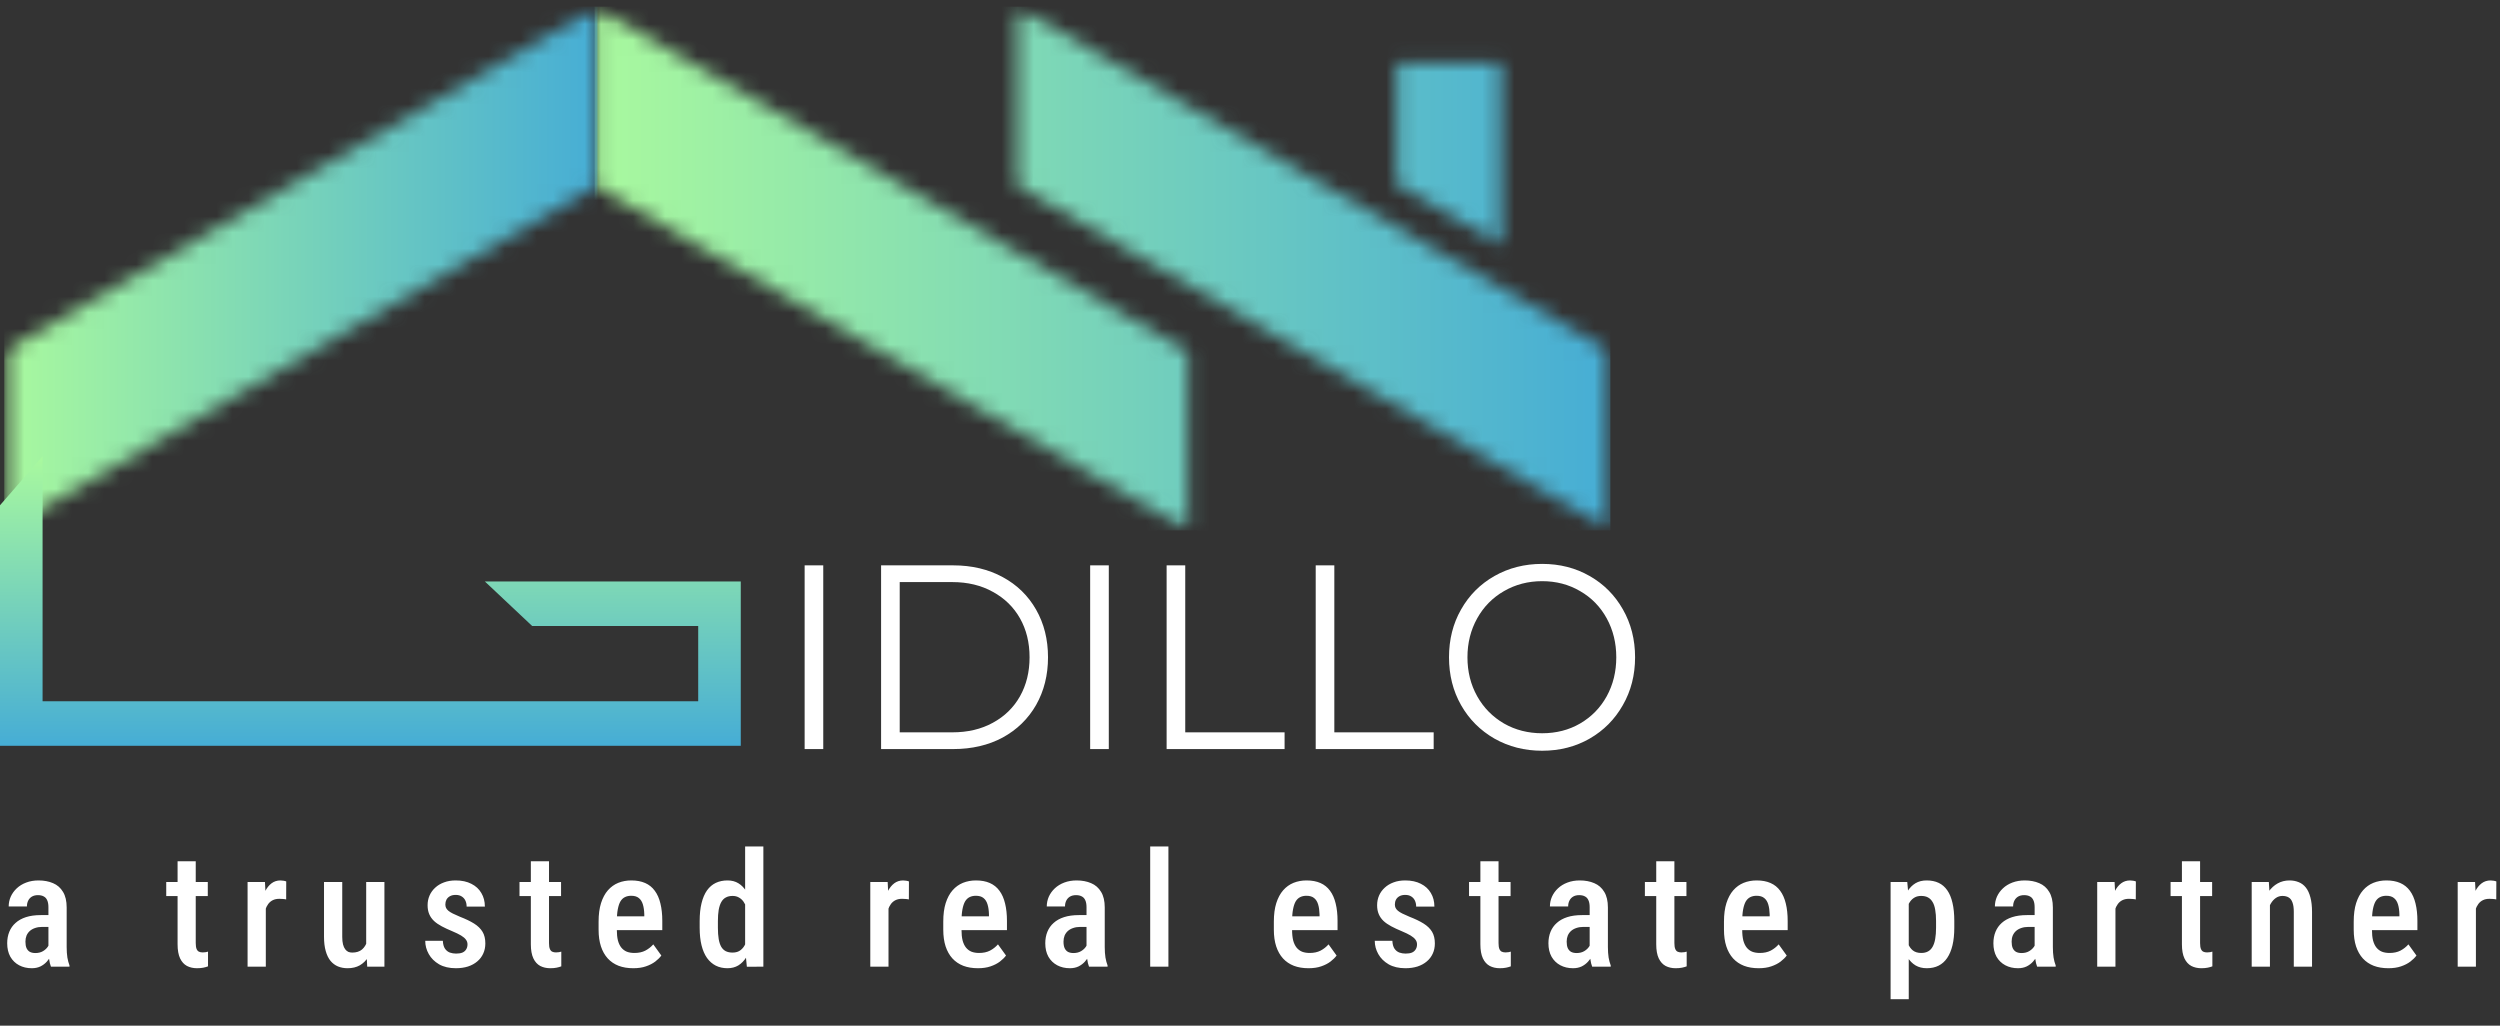 <svg width="156" height="64" viewBox="0 0 156 64" fill="none" xmlns="http://www.w3.org/2000/svg">
<rect x="0" y="0" width="156" height="64" fill="#333333" stroke="none"/>
<path d="M3.022 59.245V56.614C3.022 56.431 2.996 56.285 2.944 56.174C2.896 56.063 2.822 55.984 2.725 55.935C2.63 55.883 2.511 55.857 2.368 55.857C2.218 55.857 2.091 55.888 1.987 55.95C1.886 56.011 1.81 56.096 1.758 56.203C1.706 56.307 1.68 56.428 1.68 56.565H0.542C0.542 56.353 0.584 56.15 0.669 55.954C0.757 55.759 0.882 55.585 1.045 55.432C1.208 55.279 1.405 55.158 1.636 55.071C1.867 54.983 2.124 54.939 2.407 54.939C2.746 54.939 3.047 54.996 3.311 55.11C3.574 55.22 3.781 55.401 3.931 55.652C4.084 55.899 4.16 56.224 4.16 56.628V59.094C4.16 59.338 4.175 59.556 4.204 59.748C4.237 59.937 4.281 60.102 4.336 60.242V60.32H3.179C3.127 60.193 3.088 60.03 3.062 59.831C3.035 59.633 3.022 59.437 3.022 59.245ZM3.174 57.102L3.179 57.839H2.632C2.469 57.839 2.323 57.862 2.192 57.907C2.062 57.95 1.952 58.012 1.86 58.093C1.772 58.171 1.704 58.267 1.655 58.381C1.61 58.495 1.587 58.62 1.587 58.757C1.587 58.923 1.61 59.058 1.655 59.162C1.704 59.267 1.774 59.345 1.865 59.397C1.96 59.446 2.074 59.47 2.207 59.47C2.389 59.47 2.547 59.431 2.681 59.353C2.817 59.271 2.922 59.174 2.993 59.06C3.068 58.946 3.097 58.842 3.081 58.747L3.34 59.221C3.314 59.345 3.265 59.475 3.193 59.612C3.125 59.748 3.035 59.879 2.925 60.002C2.814 60.126 2.681 60.227 2.524 60.305C2.368 60.38 2.188 60.417 1.982 60.417C1.686 60.417 1.423 60.355 1.191 60.232C0.96 60.108 0.778 59.931 0.645 59.7C0.514 59.465 0.449 59.185 0.449 58.86C0.449 58.596 0.493 58.357 0.581 58.142C0.669 57.927 0.799 57.743 0.972 57.59C1.144 57.434 1.361 57.313 1.621 57.229C1.885 57.144 2.192 57.102 2.544 57.102H3.174ZM12.966 55.036V55.915H10.373V55.036H12.966ZM11.081 53.742H12.214V58.845C12.214 59.008 12.232 59.131 12.267 59.216C12.303 59.301 12.354 59.358 12.419 59.387C12.484 59.416 12.56 59.431 12.648 59.431C12.713 59.431 12.777 59.426 12.839 59.416C12.904 59.403 12.951 59.392 12.98 59.382V60.3C12.896 60.333 12.798 60.36 12.687 60.383C12.577 60.406 12.443 60.417 12.287 60.417C12.056 60.417 11.849 60.37 11.667 60.276C11.485 60.178 11.341 60.02 11.237 59.802C11.133 59.581 11.081 59.288 11.081 58.923V53.742ZM16.587 56.057V60.32H15.449V55.036H16.533L16.587 56.057ZM17.861 55.002L17.857 56.125C17.791 56.109 17.721 56.099 17.647 56.096C17.575 56.089 17.503 56.086 17.432 56.086C17.276 56.086 17.14 56.114 17.027 56.169C16.913 56.224 16.817 56.304 16.738 56.408C16.66 56.513 16.599 56.638 16.553 56.784C16.511 56.931 16.485 57.097 16.475 57.282L16.231 57.292C16.231 56.96 16.257 56.653 16.309 56.369C16.361 56.083 16.439 55.834 16.543 55.622C16.651 55.407 16.784 55.24 16.944 55.119C17.103 54.999 17.289 54.939 17.5 54.939C17.559 54.939 17.625 54.945 17.7 54.958C17.775 54.971 17.829 54.986 17.861 55.002ZM22.85 59.075V55.036H23.988V60.32H22.914L22.85 59.075ZM23.011 57.971L23.373 57.961C23.373 58.316 23.34 58.643 23.275 58.943C23.21 59.242 23.109 59.502 22.972 59.724C22.839 59.942 22.665 60.113 22.45 60.237C22.238 60.357 21.984 60.417 21.688 60.417C21.47 60.417 21.27 60.38 21.087 60.305C20.909 60.23 20.754 60.114 20.624 59.958C20.497 59.802 20.397 59.599 20.326 59.348C20.254 59.097 20.218 58.798 20.218 58.45V55.036H21.356V58.459C21.356 58.648 21.372 58.806 21.405 58.933C21.437 59.057 21.483 59.157 21.542 59.236C21.6 59.31 21.665 59.364 21.737 59.397C21.812 59.426 21.892 59.441 21.976 59.441C22.233 59.441 22.437 59.377 22.587 59.25C22.739 59.12 22.849 58.944 22.914 58.723C22.979 58.502 23.011 58.251 23.011 57.971ZM29.172 58.928C29.172 58.817 29.139 58.72 29.074 58.635C29.012 58.547 28.912 58.461 28.771 58.376C28.631 58.292 28.444 58.2 28.21 58.103C27.966 58.002 27.749 57.901 27.561 57.8C27.372 57.699 27.212 57.589 27.082 57.468C26.952 57.344 26.852 57.203 26.784 57.043C26.716 56.884 26.682 56.698 26.682 56.487C26.682 56.269 26.722 56.067 26.804 55.881C26.885 55.696 27.002 55.533 27.155 55.393C27.308 55.25 27.492 55.139 27.707 55.061C27.922 54.979 28.164 54.939 28.435 54.939C28.815 54.939 29.141 55.009 29.411 55.149C29.685 55.285 29.893 55.477 30.036 55.725C30.183 55.969 30.256 56.251 30.256 56.57H29.118C29.118 56.436 29.094 56.316 29.045 56.208C28.996 56.098 28.921 56.01 28.82 55.945C28.719 55.876 28.591 55.842 28.435 55.842C28.291 55.842 28.171 55.87 28.073 55.925C27.979 55.977 27.907 56.049 27.858 56.14C27.813 56.228 27.79 56.327 27.79 56.438C27.79 56.519 27.805 56.591 27.834 56.653C27.863 56.714 27.912 56.775 27.98 56.833C28.049 56.889 28.14 56.946 28.254 57.004C28.371 57.063 28.519 57.13 28.698 57.204C29.053 57.341 29.348 57.483 29.582 57.629C29.816 57.776 29.992 57.947 30.109 58.142C30.227 58.337 30.285 58.58 30.285 58.869C30.285 59.104 30.241 59.315 30.153 59.504C30.069 59.693 29.945 59.856 29.782 59.992C29.623 60.129 29.429 60.235 29.201 60.31C28.977 60.381 28.726 60.417 28.449 60.417C28.036 60.417 27.686 60.336 27.399 60.173C27.116 60.007 26.901 59.794 26.755 59.533C26.608 59.273 26.535 58.998 26.535 58.708H27.634C27.644 58.917 27.688 59.079 27.766 59.197C27.847 59.314 27.95 59.395 28.073 59.441C28.197 59.483 28.326 59.504 28.459 59.504C28.619 59.504 28.75 59.483 28.855 59.441C28.959 59.395 29.037 59.328 29.089 59.24C29.144 59.153 29.172 59.048 29.172 58.928ZM35.01 55.036V55.915H32.417V55.036H35.01ZM33.125 53.742H34.258V58.845C34.258 59.008 34.276 59.131 34.312 59.216C34.348 59.301 34.398 59.358 34.463 59.387C34.528 59.416 34.605 59.431 34.693 59.431C34.758 59.431 34.821 59.426 34.883 59.416C34.948 59.403 34.995 59.392 35.025 59.382V60.3C34.94 60.333 34.843 60.36 34.732 60.383C34.621 60.406 34.488 60.417 34.331 60.417C34.1 60.417 33.894 60.37 33.711 60.276C33.529 60.178 33.386 60.02 33.282 59.802C33.178 59.581 33.125 59.288 33.125 58.923V53.742ZM39.515 60.417C39.174 60.417 38.869 60.367 38.602 60.266C38.335 60.162 38.109 60.009 37.924 59.807C37.738 59.602 37.596 59.351 37.499 59.055C37.401 58.755 37.352 58.409 37.352 58.015V57.507C37.352 57.061 37.403 56.677 37.504 56.355C37.608 56.029 37.751 55.762 37.933 55.554C38.116 55.346 38.331 55.191 38.578 55.09C38.829 54.989 39.1 54.939 39.393 54.939C39.725 54.939 40.014 54.992 40.258 55.1C40.502 55.207 40.702 55.368 40.858 55.583C41.018 55.798 41.135 56.063 41.21 56.379C41.288 56.695 41.327 57.058 41.327 57.468V58.039H37.899V57.18H40.204V57.058C40.197 56.817 40.168 56.61 40.116 56.438C40.064 56.262 39.979 56.129 39.862 56.037C39.748 55.943 39.59 55.896 39.389 55.896C39.242 55.896 39.112 55.923 38.998 55.979C38.884 56.034 38.789 56.124 38.715 56.247C38.643 56.371 38.588 56.537 38.549 56.745C38.51 56.95 38.49 57.204 38.49 57.507V58.015C38.49 58.279 38.513 58.502 38.558 58.684C38.607 58.866 38.679 59.016 38.773 59.133C38.868 59.247 38.982 59.332 39.115 59.387C39.252 59.439 39.41 59.465 39.589 59.465C39.852 59.465 40.079 59.416 40.267 59.319C40.459 59.218 40.626 59.087 40.765 58.928L41.268 59.626C41.174 59.753 41.047 59.879 40.888 60.002C40.728 60.123 40.534 60.222 40.306 60.3C40.082 60.378 39.818 60.417 39.515 60.417ZM46.496 59.216V52.82H47.634V60.32L46.604 60.325L46.496 59.216ZM43.659 57.893V57.478C43.659 57.045 43.698 56.67 43.777 56.355C43.855 56.036 43.969 55.77 44.118 55.559C44.271 55.347 44.455 55.191 44.67 55.09C44.885 54.989 45.127 54.939 45.398 54.939C45.661 54.939 45.889 54.999 46.081 55.119C46.273 55.237 46.436 55.404 46.569 55.622C46.703 55.84 46.809 56.101 46.887 56.404C46.968 56.703 47.024 57.038 47.053 57.409V57.986C47.017 58.344 46.96 58.672 46.882 58.972C46.804 59.268 46.698 59.524 46.565 59.739C46.431 59.953 46.267 60.121 46.072 60.242C45.879 60.359 45.653 60.417 45.393 60.417C45.123 60.417 44.88 60.364 44.665 60.256C44.454 60.149 44.271 59.989 44.118 59.778C43.969 59.566 43.855 59.304 43.777 58.992C43.698 58.676 43.659 58.309 43.659 57.893ZM44.797 57.478V57.893C44.797 58.163 44.813 58.396 44.846 58.591C44.878 58.786 44.931 58.947 45.002 59.075C45.074 59.198 45.168 59.291 45.285 59.353C45.403 59.411 45.544 59.441 45.71 59.441C45.919 59.441 46.088 59.389 46.218 59.284C46.351 59.18 46.454 59.04 46.526 58.864C46.6 58.685 46.653 58.487 46.682 58.269V57.131C46.666 56.959 46.633 56.799 46.584 56.653C46.535 56.503 46.472 56.373 46.394 56.262C46.316 56.151 46.22 56.065 46.106 56.003C45.995 55.938 45.865 55.906 45.715 55.906C45.549 55.906 45.407 55.938 45.29 56.003C45.173 56.065 45.079 56.161 45.007 56.291C44.935 56.418 44.882 56.581 44.846 56.779C44.813 56.975 44.797 57.208 44.797 57.478ZM55.443 56.057V60.32H54.306V55.036H55.39L55.443 56.057ZM56.718 55.002L56.713 56.125C56.648 56.109 56.578 56.099 56.503 56.096C56.431 56.089 56.36 56.086 56.288 56.086C56.132 56.086 55.997 56.114 55.883 56.169C55.769 56.224 55.673 56.304 55.595 56.408C55.517 56.513 55.455 56.638 55.409 56.784C55.367 56.931 55.341 57.097 55.331 57.282L55.087 57.292C55.087 56.96 55.113 56.653 55.165 56.369C55.217 56.083 55.295 55.834 55.399 55.622C55.507 55.407 55.64 55.24 55.8 55.119C55.959 54.999 56.145 54.939 56.356 54.939C56.415 54.939 56.482 54.945 56.557 54.958C56.632 54.971 56.685 54.986 56.718 55.002ZM61.023 60.417C60.681 60.417 60.377 60.367 60.11 60.266C59.843 60.162 59.617 60.009 59.431 59.807C59.245 59.602 59.104 59.351 59.006 59.055C58.909 58.755 58.86 58.409 58.86 58.015V57.507C58.86 57.061 58.91 56.677 59.011 56.355C59.115 56.029 59.258 55.762 59.441 55.554C59.623 55.346 59.838 55.191 60.085 55.09C60.336 54.989 60.608 54.939 60.901 54.939C61.233 54.939 61.521 54.992 61.765 55.1C62.009 55.207 62.209 55.368 62.366 55.583C62.525 55.798 62.642 56.063 62.717 56.379C62.795 56.695 62.834 57.058 62.834 57.468V58.039H59.407V57.18H61.711V57.058C61.705 56.817 61.675 56.61 61.623 56.438C61.571 56.262 61.487 56.129 61.37 56.037C61.256 55.943 61.098 55.896 60.896 55.896C60.749 55.896 60.619 55.923 60.505 55.979C60.391 56.034 60.297 56.124 60.222 56.247C60.151 56.371 60.095 56.537 60.056 56.745C60.017 56.95 59.998 57.204 59.998 57.507V58.015C59.998 58.279 60.02 58.502 60.066 58.684C60.115 58.866 60.186 59.016 60.281 59.133C60.375 59.247 60.489 59.332 60.623 59.387C60.759 59.439 60.917 59.465 61.096 59.465C61.36 59.465 61.586 59.416 61.775 59.319C61.967 59.218 62.133 59.087 62.273 58.928L62.776 59.626C62.681 59.753 62.554 59.879 62.395 60.002C62.235 60.123 62.042 60.222 61.814 60.3C61.589 60.378 61.326 60.417 61.023 60.417ZM67.799 59.245V56.614C67.799 56.431 67.773 56.285 67.721 56.174C67.672 56.063 67.598 55.984 67.501 55.935C67.406 55.883 67.288 55.857 67.144 55.857C66.995 55.857 66.868 55.888 66.763 55.95C66.663 56.011 66.586 56.096 66.534 56.203C66.482 56.307 66.456 56.428 66.456 56.565H65.318C65.318 56.353 65.361 56.15 65.445 55.954C65.533 55.759 65.658 55.585 65.821 55.432C65.984 55.279 66.181 55.158 66.412 55.071C66.643 54.983 66.9 54.939 67.183 54.939C67.522 54.939 67.823 54.996 68.087 55.11C68.35 55.22 68.557 55.401 68.707 55.652C68.86 55.899 68.936 56.224 68.936 56.628V59.094C68.936 59.338 68.951 59.556 68.98 59.748C69.013 59.937 69.057 60.102 69.112 60.242V60.32H67.955C67.903 60.193 67.864 60.03 67.838 59.831C67.812 59.633 67.799 59.437 67.799 59.245ZM67.95 57.102L67.955 57.839H67.408C67.245 57.839 67.099 57.862 66.969 57.907C66.838 57.95 66.728 58.012 66.636 58.093C66.549 58.171 66.48 58.267 66.431 58.381C66.386 58.495 66.363 58.62 66.363 58.757C66.363 58.923 66.386 59.058 66.431 59.162C66.48 59.267 66.55 59.345 66.641 59.397C66.736 59.446 66.85 59.47 66.983 59.47C67.165 59.47 67.323 59.431 67.457 59.353C67.594 59.271 67.698 59.174 67.769 59.06C67.844 58.946 67.874 58.842 67.857 58.747L68.116 59.221C68.09 59.345 68.041 59.475 67.969 59.612C67.901 59.748 67.812 59.879 67.701 60.002C67.59 60.126 67.457 60.227 67.301 60.305C67.144 60.38 66.964 60.417 66.759 60.417C66.462 60.417 66.199 60.355 65.968 60.232C65.737 60.108 65.554 59.931 65.421 59.7C65.29 59.465 65.225 59.185 65.225 58.86C65.225 58.596 65.269 58.357 65.357 58.142C65.445 57.927 65.575 57.743 65.748 57.59C65.92 57.434 66.137 57.313 66.397 57.229C66.661 57.144 66.969 57.102 67.32 57.102H67.95ZM72.909 52.82V60.32H71.772V52.82H72.909ZM81.651 60.417C81.31 60.417 81.005 60.367 80.738 60.266C80.471 60.162 80.245 60.009 80.06 59.807C79.874 59.602 79.732 59.351 79.635 59.055C79.537 58.755 79.488 58.409 79.488 58.015V57.507C79.488 57.061 79.539 56.677 79.64 56.355C79.744 56.029 79.887 55.762 80.069 55.554C80.252 55.346 80.466 55.191 80.714 55.09C80.965 54.989 81.236 54.939 81.529 54.939C81.861 54.939 82.149 54.992 82.394 55.1C82.638 55.207 82.838 55.368 82.994 55.583C83.154 55.798 83.271 56.063 83.346 56.379C83.424 56.695 83.463 57.058 83.463 57.468V58.039H80.035V57.18H82.34V57.058C82.333 56.817 82.304 56.61 82.252 56.438C82.2 56.262 82.115 56.129 81.998 56.037C81.884 55.943 81.726 55.896 81.524 55.896C81.378 55.896 81.248 55.923 81.134 55.979C81.02 56.034 80.925 56.124 80.851 56.247C80.779 56.371 80.724 56.537 80.685 56.745C80.645 56.95 80.626 57.204 80.626 57.507V58.015C80.626 58.279 80.649 58.502 80.694 58.684C80.743 58.866 80.815 59.016 80.909 59.133C81.004 59.247 81.118 59.332 81.251 59.387C81.388 59.439 81.546 59.465 81.725 59.465C81.988 59.465 82.215 59.416 82.403 59.319C82.595 59.218 82.761 59.087 82.901 58.928L83.404 59.626C83.31 59.753 83.183 59.879 83.023 60.002C82.864 60.123 82.67 60.222 82.442 60.3C82.218 60.378 81.954 60.417 81.651 60.417ZM88.422 58.928C88.422 58.817 88.39 58.72 88.325 58.635C88.263 58.547 88.162 58.461 88.022 58.376C87.882 58.292 87.695 58.2 87.46 58.103C87.216 58.002 87 57.901 86.811 57.8C86.622 57.699 86.463 57.589 86.332 57.468C86.202 57.344 86.103 57.203 86.035 57.043C85.966 56.884 85.932 56.698 85.932 56.487C85.932 56.269 85.973 56.067 86.054 55.881C86.135 55.696 86.253 55.533 86.406 55.393C86.559 55.25 86.743 55.139 86.957 55.061C87.172 54.979 87.415 54.939 87.685 54.939C88.066 54.939 88.391 55.009 88.662 55.149C88.935 55.285 89.143 55.477 89.287 55.725C89.433 55.969 89.506 56.251 89.506 56.57H88.369C88.369 56.436 88.344 56.316 88.295 56.208C88.246 56.098 88.172 56.01 88.071 55.945C87.97 55.876 87.841 55.842 87.685 55.842C87.542 55.842 87.421 55.87 87.324 55.925C87.229 55.977 87.158 56.049 87.109 56.14C87.063 56.228 87.04 56.327 87.04 56.438C87.04 56.519 87.055 56.591 87.084 56.653C87.114 56.714 87.162 56.775 87.231 56.833C87.299 56.889 87.39 56.946 87.504 57.004C87.621 57.063 87.77 57.13 87.949 57.204C88.303 57.341 88.598 57.483 88.832 57.629C89.067 57.776 89.243 57.947 89.36 58.142C89.477 58.337 89.535 58.58 89.535 58.869C89.535 59.104 89.492 59.315 89.404 59.504C89.319 59.693 89.195 59.856 89.033 59.992C88.873 60.129 88.679 60.235 88.452 60.31C88.227 60.381 87.976 60.417 87.7 60.417C87.286 60.417 86.936 60.336 86.65 60.173C86.367 60.007 86.152 59.794 86.005 59.533C85.859 59.273 85.785 58.998 85.785 58.708H86.884C86.894 58.917 86.938 59.079 87.016 59.197C87.097 59.314 87.2 59.395 87.324 59.441C87.447 59.483 87.576 59.504 87.709 59.504C87.869 59.504 88.001 59.483 88.105 59.441C88.209 59.395 88.287 59.328 88.339 59.24C88.395 59.153 88.422 59.048 88.422 58.928ZM94.26 55.036V55.915H91.668V55.036H94.26ZM92.376 53.742H93.509V58.845C93.509 59.008 93.526 59.131 93.562 59.216C93.598 59.301 93.649 59.358 93.714 59.387C93.779 59.416 93.855 59.431 93.943 59.431C94.008 59.431 94.072 59.426 94.134 59.416C94.199 59.403 94.246 59.392 94.275 59.382V60.3C94.191 60.333 94.093 60.36 93.982 60.383C93.871 60.406 93.738 60.417 93.582 60.417C93.351 60.417 93.144 60.37 92.962 60.276C92.779 60.178 92.636 60.02 92.532 59.802C92.428 59.581 92.376 59.288 92.376 58.923V53.742ZM99.195 59.245V56.614C99.195 56.431 99.169 56.285 99.117 56.174C99.069 56.063 98.995 55.984 98.898 55.935C98.803 55.883 98.684 55.857 98.541 55.857C98.391 55.857 98.264 55.888 98.16 55.95C98.059 56.011 97.983 56.096 97.931 56.203C97.879 56.307 97.853 56.428 97.853 56.565H96.715C96.715 56.353 96.757 56.15 96.842 55.954C96.93 55.759 97.055 55.585 97.218 55.432C97.381 55.279 97.578 55.158 97.809 55.071C98.04 54.983 98.297 54.939 98.58 54.939C98.919 54.939 99.22 54.996 99.484 55.11C99.747 55.22 99.954 55.401 100.104 55.652C100.257 55.899 100.333 56.224 100.333 56.628V59.094C100.333 59.338 100.348 59.556 100.377 59.748C100.41 59.937 100.454 60.102 100.509 60.242V60.32H99.352C99.3 60.193 99.261 60.03 99.235 59.831C99.209 59.633 99.195 59.437 99.195 59.245ZM99.347 57.102L99.352 57.839H98.805C98.642 57.839 98.496 57.862 98.365 57.907C98.235 57.95 98.124 58.012 98.033 58.093C97.945 58.171 97.877 58.267 97.828 58.381C97.783 58.495 97.76 58.62 97.76 58.757C97.76 58.923 97.783 59.058 97.828 59.162C97.877 59.267 97.947 59.345 98.038 59.397C98.133 59.446 98.247 59.47 98.38 59.47C98.562 59.47 98.72 59.431 98.854 59.353C98.99 59.271 99.095 59.174 99.166 59.06C99.241 58.946 99.27 58.842 99.254 58.747L99.513 59.221C99.487 59.345 99.438 59.475 99.366 59.612C99.298 59.748 99.209 59.879 99.098 60.002C98.987 60.126 98.854 60.227 98.698 60.305C98.541 60.38 98.361 60.417 98.156 60.417C97.859 60.417 97.596 60.355 97.365 60.232C97.133 60.108 96.951 59.931 96.818 59.7C96.687 59.465 96.622 59.185 96.622 58.86C96.622 58.596 96.666 58.357 96.754 58.142C96.842 57.927 96.972 57.743 97.145 57.59C97.317 57.434 97.534 57.313 97.794 57.229C98.058 57.144 98.365 57.102 98.717 57.102H99.347ZM105.234 55.036V55.915H102.641V55.036H105.234ZM103.349 53.742H104.482V58.845C104.482 59.008 104.5 59.131 104.536 59.216C104.572 59.301 104.622 59.358 104.687 59.387C104.752 59.416 104.829 59.431 104.917 59.431C104.982 59.431 105.045 59.426 105.107 59.416C105.172 59.403 105.219 59.392 105.249 59.382V60.3C105.164 60.333 105.066 60.36 104.956 60.383C104.845 60.406 104.712 60.417 104.555 60.417C104.324 60.417 104.117 60.37 103.935 60.276C103.753 60.178 103.61 60.02 103.505 59.802C103.401 59.581 103.349 59.288 103.349 58.923V53.742ZM109.739 60.417C109.397 60.417 109.093 60.367 108.826 60.266C108.559 60.162 108.333 60.009 108.147 59.807C107.962 59.602 107.82 59.351 107.723 59.055C107.625 58.755 107.576 58.409 107.576 58.015V57.507C107.576 57.061 107.627 56.677 107.728 56.355C107.832 56.029 107.975 55.762 108.157 55.554C108.34 55.346 108.554 55.191 108.802 55.09C109.052 54.989 109.324 54.939 109.617 54.939C109.949 54.939 110.237 54.992 110.481 55.1C110.726 55.207 110.926 55.368 111.082 55.583C111.242 55.798 111.359 56.063 111.434 56.379C111.512 56.695 111.551 57.058 111.551 57.468V58.039H108.123V57.18H110.428V57.058C110.421 56.817 110.392 56.61 110.34 56.438C110.288 56.262 110.203 56.129 110.086 56.037C109.972 55.943 109.814 55.896 109.612 55.896C109.466 55.896 109.336 55.923 109.222 55.979C109.108 56.034 109.013 56.124 108.938 56.247C108.867 56.371 108.812 56.537 108.772 56.745C108.733 56.95 108.714 57.204 108.714 57.507V58.015C108.714 58.279 108.737 58.502 108.782 58.684C108.831 58.866 108.903 59.016 108.997 59.133C109.091 59.247 109.205 59.332 109.339 59.387C109.476 59.439 109.633 59.465 109.812 59.465C110.076 59.465 110.302 59.416 110.491 59.319C110.683 59.218 110.849 59.087 110.989 58.928L111.492 59.626C111.398 59.753 111.271 59.879 111.111 60.002C110.952 60.123 110.758 60.222 110.53 60.3C110.306 60.378 110.042 60.417 109.739 60.417ZM119.106 56.052V62.351H117.973V55.036H119.013L119.106 56.052ZM121.948 57.468V57.888C121.948 58.301 121.911 58.666 121.836 58.982C121.761 59.297 121.65 59.563 121.504 59.778C121.36 59.989 121.183 60.149 120.971 60.256C120.76 60.364 120.512 60.417 120.229 60.417C119.962 60.417 119.73 60.359 119.531 60.242C119.336 60.124 119.171 59.96 119.038 59.748C118.904 59.537 118.797 59.286 118.716 58.996C118.637 58.703 118.581 58.384 118.545 58.039V57.395C118.581 57.03 118.636 56.698 118.711 56.399C118.789 56.096 118.895 55.836 119.028 55.617C119.165 55.399 119.331 55.232 119.526 55.114C119.721 54.997 119.954 54.939 120.224 54.939C120.508 54.939 120.757 54.989 120.971 55.09C121.186 55.191 121.365 55.346 121.509 55.554C121.655 55.762 121.764 56.026 121.836 56.345C121.911 56.661 121.948 57.035 121.948 57.468ZM120.81 57.888V57.468C120.81 57.198 120.792 56.965 120.757 56.77C120.724 56.571 120.669 56.408 120.591 56.282C120.516 56.154 120.42 56.06 120.303 55.998C120.189 55.936 120.047 55.906 119.878 55.906C119.728 55.906 119.596 55.936 119.482 55.998C119.368 56.06 119.272 56.146 119.194 56.257C119.116 56.364 119.054 56.493 119.009 56.643C118.963 56.789 118.934 56.949 118.921 57.121V58.318C118.95 58.526 118.999 58.718 119.067 58.894C119.136 59.066 119.235 59.205 119.365 59.309C119.498 59.413 119.673 59.465 119.887 59.465C120.054 59.465 120.195 59.432 120.312 59.367C120.429 59.302 120.524 59.205 120.596 59.075C120.67 58.944 120.724 58.782 120.757 58.586C120.792 58.388 120.81 58.155 120.81 57.888ZM126.961 59.245V56.614C126.961 56.431 126.935 56.285 126.883 56.174C126.834 56.063 126.761 55.984 126.663 55.935C126.569 55.883 126.45 55.857 126.307 55.857C126.157 55.857 126.03 55.888 125.926 55.95C125.825 56.011 125.749 56.096 125.696 56.203C125.644 56.307 125.618 56.428 125.618 56.565H124.481C124.481 56.353 124.523 56.15 124.608 55.954C124.696 55.759 124.821 55.585 124.984 55.432C125.146 55.279 125.343 55.158 125.574 55.071C125.806 54.983 126.063 54.939 126.346 54.939C126.684 54.939 126.986 54.996 127.249 55.11C127.513 55.22 127.72 55.401 127.869 55.652C128.022 55.899 128.099 56.224 128.099 56.628V59.094C128.099 59.338 128.113 59.556 128.143 59.748C128.175 59.937 128.219 60.102 128.275 60.242V60.32H127.117C127.065 60.193 127.026 60.03 127 59.831C126.974 59.633 126.961 59.437 126.961 59.245ZM127.113 57.102L127.117 57.839H126.571C126.408 57.839 126.261 57.862 126.131 57.907C126.001 57.95 125.89 58.012 125.799 58.093C125.711 58.171 125.643 58.267 125.594 58.381C125.548 58.495 125.526 58.62 125.526 58.757C125.526 58.923 125.548 59.058 125.594 59.162C125.643 59.267 125.713 59.345 125.804 59.397C125.898 59.446 126.012 59.47 126.146 59.47C126.328 59.47 126.486 59.431 126.619 59.353C126.756 59.271 126.86 59.174 126.932 59.06C127.007 58.946 127.036 58.842 127.02 58.747L127.279 59.221C127.252 59.345 127.204 59.475 127.132 59.612C127.064 59.748 126.974 59.879 126.863 60.002C126.753 60.126 126.619 60.227 126.463 60.305C126.307 60.38 126.126 60.417 125.921 60.417C125.625 60.417 125.361 60.355 125.13 60.232C124.899 60.108 124.717 59.931 124.583 59.7C124.453 59.465 124.388 59.185 124.388 58.86C124.388 58.596 124.432 58.357 124.52 58.142C124.608 57.927 124.738 57.743 124.91 57.59C125.083 57.434 125.299 57.313 125.56 57.229C125.823 57.144 126.131 57.102 126.483 57.102H127.113ZM132.004 56.057V60.32H130.866V55.036H131.95L132.004 56.057ZM133.278 55.002L133.273 56.125C133.208 56.109 133.138 56.099 133.063 56.096C132.991 56.089 132.92 56.086 132.848 56.086C132.692 56.086 132.557 56.114 132.443 56.169C132.329 56.224 132.233 56.304 132.155 56.408C132.077 56.513 132.015 56.638 131.969 56.784C131.927 56.931 131.901 57.097 131.891 57.282L131.647 57.292C131.647 56.96 131.673 56.653 131.725 56.369C131.777 56.083 131.855 55.834 131.96 55.622C132.067 55.407 132.2 55.24 132.36 55.119C132.519 54.999 132.705 54.939 132.917 54.939C132.975 54.939 133.042 54.945 133.117 54.958C133.192 54.971 133.245 54.986 133.278 55.002ZM138.037 55.036V55.915H135.444V55.036H138.037ZM136.152 53.742H137.285V58.845C137.285 59.008 137.303 59.131 137.339 59.216C137.375 59.301 137.425 59.358 137.49 59.387C137.555 59.416 137.632 59.431 137.72 59.431C137.785 59.431 137.848 59.426 137.91 59.416C137.975 59.403 138.022 59.392 138.052 59.382V60.3C137.967 60.333 137.869 60.36 137.759 60.383C137.648 60.406 137.515 60.417 137.358 60.417C137.127 60.417 136.921 60.37 136.738 60.276C136.556 60.178 136.413 60.02 136.309 59.802C136.204 59.581 136.152 59.288 136.152 58.923V53.742ZM141.644 56.164V60.32H140.506V55.036H141.576L141.644 56.164ZM141.439 57.487H141.078C141.074 57.107 141.115 56.76 141.2 56.447C141.284 56.135 141.405 55.867 141.561 55.642C141.72 55.417 141.909 55.245 142.127 55.124C142.349 55.001 142.594 54.939 142.865 54.939C143.073 54.939 143.263 54.974 143.436 55.046C143.612 55.114 143.761 55.227 143.885 55.383C144.009 55.539 144.103 55.743 144.168 55.993C144.237 56.244 144.271 56.55 144.271 56.911V60.32H143.133V56.902C143.133 56.654 143.106 56.459 143.05 56.316C142.998 56.169 142.92 56.065 142.816 56.003C142.712 55.938 142.58 55.906 142.42 55.906C142.274 55.906 142.139 55.948 142.015 56.032C141.895 56.114 141.79 56.228 141.703 56.374C141.618 56.517 141.553 56.685 141.507 56.877C141.462 57.066 141.439 57.269 141.439 57.487ZM149.035 60.417C148.693 60.417 148.389 60.367 148.122 60.266C147.855 60.162 147.629 60.009 147.443 59.807C147.258 59.602 147.116 59.351 147.018 59.055C146.921 58.755 146.872 58.409 146.872 58.015V57.507C146.872 57.061 146.922 56.677 147.023 56.355C147.127 56.029 147.271 55.762 147.453 55.554C147.635 55.346 147.85 55.191 148.097 55.09C148.348 54.989 148.62 54.939 148.913 54.939C149.245 54.939 149.533 54.992 149.777 55.1C150.021 55.207 150.221 55.368 150.378 55.583C150.537 55.798 150.654 56.063 150.729 56.379C150.807 56.695 150.846 57.058 150.846 57.468V58.039H147.419V57.18H149.723V57.058C149.717 56.817 149.688 56.61 149.636 56.438C149.583 56.262 149.499 56.129 149.382 56.037C149.268 55.943 149.11 55.896 148.908 55.896C148.762 55.896 148.631 55.923 148.517 55.979C148.403 56.034 148.309 56.124 148.234 56.247C148.163 56.371 148.107 56.537 148.068 56.745C148.029 56.95 148.01 57.204 148.01 57.507V58.015C148.01 58.279 148.032 58.502 148.078 58.684C148.127 58.866 148.198 59.016 148.293 59.133C148.387 59.247 148.501 59.332 148.635 59.387C148.771 59.439 148.929 59.465 149.108 59.465C149.372 59.465 149.598 59.416 149.787 59.319C149.979 59.218 150.145 59.087 150.285 58.928L150.788 59.626C150.693 59.753 150.567 59.879 150.407 60.002C150.248 60.123 150.054 60.222 149.826 60.3C149.601 60.378 149.338 60.417 149.035 60.417ZM154.497 56.057V60.32H153.36V55.036H154.444L154.497 56.057ZM155.772 55.002L155.767 56.125C155.702 56.109 155.632 56.099 155.557 56.096C155.485 56.089 155.414 56.086 155.342 56.086C155.186 56.086 155.051 56.114 154.937 56.169C154.823 56.224 154.727 56.304 154.649 56.408C154.571 56.513 154.509 56.638 154.463 56.784C154.421 56.931 154.395 57.097 154.385 57.282L154.141 57.292C154.141 56.96 154.167 56.653 154.219 56.369C154.271 56.083 154.349 55.834 154.453 55.622C154.561 55.407 154.694 55.24 154.854 55.119C155.013 54.999 155.199 54.939 155.41 54.939C155.469 54.939 155.536 54.945 155.611 54.958C155.685 54.971 155.739 54.986 155.772 55.002Z" fill="white"/>
<mask id="mask0_609_1295" style="mask-type:luminance" maskUnits="userSpaceOnUse" x="36" y="0" width="65" height="34">
<path d="M36.563 0.324H100.684V33.21H36.563V0.324Z" fill="white"/>
</mask>
<g mask="url(#mask0_609_1295)">
<mask id="mask1_609_1295" style="mask-type:luminance" maskUnits="userSpaceOnUse" x="37" y="0" width="64" height="34">
<path d="M100.486 21.932V33.098L63.468 11.581V0.415L100.486 21.932ZM93.673 3.912H87.15V11.515L93.673 15.305V3.912ZM37.104 11.581L74.122 33.098V21.932L37.104 0.415V11.581Z" fill="white"/>
</mask>
<g mask="url(#mask1_609_1295)">
<path d="M37.104 0.415V33.098H100.486V0.415H37.104Z" fill="url(#paint0_linear_609_1295)"/>
</g>
</g>
<mask id="mask2_609_1295" style="mask-type:luminance" maskUnits="userSpaceOnUse" x="0" y="0" width="38" height="34">
<path d="M0.266 0.324H37.981V33.21H0.266V0.324Z" fill="white"/>
</mask>
<g mask="url(#mask2_609_1295)">
<mask id="mask3_609_1295" style="mask-type:luminance" maskUnits="userSpaceOnUse" x="0" y="0" width="38" height="34">
<path d="M37.283 0.415V11.581L0.266 33.098V21.932L37.283 0.415Z" fill="white"/>
</mask>
<g mask="url(#mask3_609_1295)">
<path d="M0.266 0.415V33.098H37.283V0.415H0.266Z" fill="url(#paint1_linear_609_1295)"/>
</g>
</g>
<path d="M50.209 35.278H51.371V46.742H50.209V35.278Z" fill="white"/>
<path d="M54.98 35.278H59.474C60.647 35.278 61.679 35.525 62.573 36.013C63.464 36.495 64.159 37.172 64.654 38.044C65.147 38.91 65.396 39.9 65.396 41.016C65.396 42.126 65.147 43.116 64.654 43.988C64.159 44.854 63.464 45.532 62.573 46.019C61.679 46.501 60.647 46.742 59.474 46.742H54.98V35.278ZM59.419 45.698C60.385 45.698 61.228 45.5 61.953 45.101C62.684 44.705 63.249 44.154 63.647 43.449C64.046 42.737 64.245 41.928 64.245 41.016C64.245 40.098 64.046 39.289 63.647 38.583C63.249 37.88 62.684 37.329 61.953 36.931C61.228 36.526 60.385 36.322 59.419 36.322H56.142V45.698H59.419Z" fill="white"/>
<path d="M68.026 35.278H69.189V46.742H68.026V35.278Z" fill="white"/>
<path d="M72.797 35.278H73.959V45.698H80.158V46.742H72.797V35.278Z" fill="white"/>
<path d="M82.1 35.278H83.262V45.698H89.461V46.742H82.1V35.278Z" fill="white"/>
<path d="M96.229 46.846C95.136 46.846 94.143 46.593 93.252 46.088C92.366 45.578 91.671 44.88 91.171 44C90.667 43.113 90.418 42.118 90.418 41.016C90.418 39.909 90.667 38.913 91.171 38.032C91.671 37.146 92.366 36.449 93.252 35.944C94.143 35.439 95.136 35.187 96.229 35.187C97.328 35.187 98.316 35.439 99.196 35.944C100.073 36.443 100.762 37.135 101.266 38.021C101.775 38.91 102.029 39.909 102.029 41.016C102.029 42.118 101.775 43.113 101.266 44C100.762 44.889 100.073 45.583 99.196 46.088C98.316 46.593 97.328 46.846 96.229 46.846ZM96.229 45.755C97.106 45.755 97.895 45.555 98.598 45.147C99.306 44.734 99.86 44.169 100.258 43.449C100.657 42.723 100.856 41.911 100.856 41.016C100.856 40.121 100.657 39.312 100.258 38.583C99.86 37.858 99.306 37.292 98.598 36.885C97.895 36.472 97.106 36.265 96.229 36.265C95.358 36.265 94.563 36.472 93.849 36.885C93.141 37.292 92.582 37.858 92.178 38.583C91.771 39.312 91.569 40.121 91.569 41.016C91.569 41.911 91.771 42.723 92.178 43.449C92.582 44.169 93.141 44.734 93.849 45.147C94.563 45.555 95.358 45.755 96.229 45.755Z" fill="white"/>
<path fill-rule="evenodd" clip-rule="evenodd" d="M0 31.529L2.657 28.472V43.758H43.568V39.062H33.207L30.255 36.283H46.224V46.537H0V31.529Z" fill="url(#paint2_linear_609_1295)"/>
<defs>
<linearGradient id="paint0_linear_609_1295" x1="37.104" y1="16.756" x2="100.486" y2="16.756" gradientUnits="userSpaceOnUse">
<stop stop-color="#A9F99E"/>
<stop offset="1" stop-color="#46ADD5"/>
</linearGradient>
<linearGradient id="paint1_linear_609_1295" x1="0.266" y1="16.756" x2="37.283" y2="16.756" gradientUnits="userSpaceOnUse">
<stop stop-color="#A9F99E"/>
<stop offset="1" stop-color="#46ADD5"/>
</linearGradient>
<linearGradient id="paint2_linear_609_1295" x1="23.112" y1="28.472" x2="23.112" y2="46.537" gradientUnits="userSpaceOnUse">
<stop stop-color="#A9F99E"/>
<stop offset="1" stop-color="#46ADD5"/>
</linearGradient>
</defs>
</svg>
